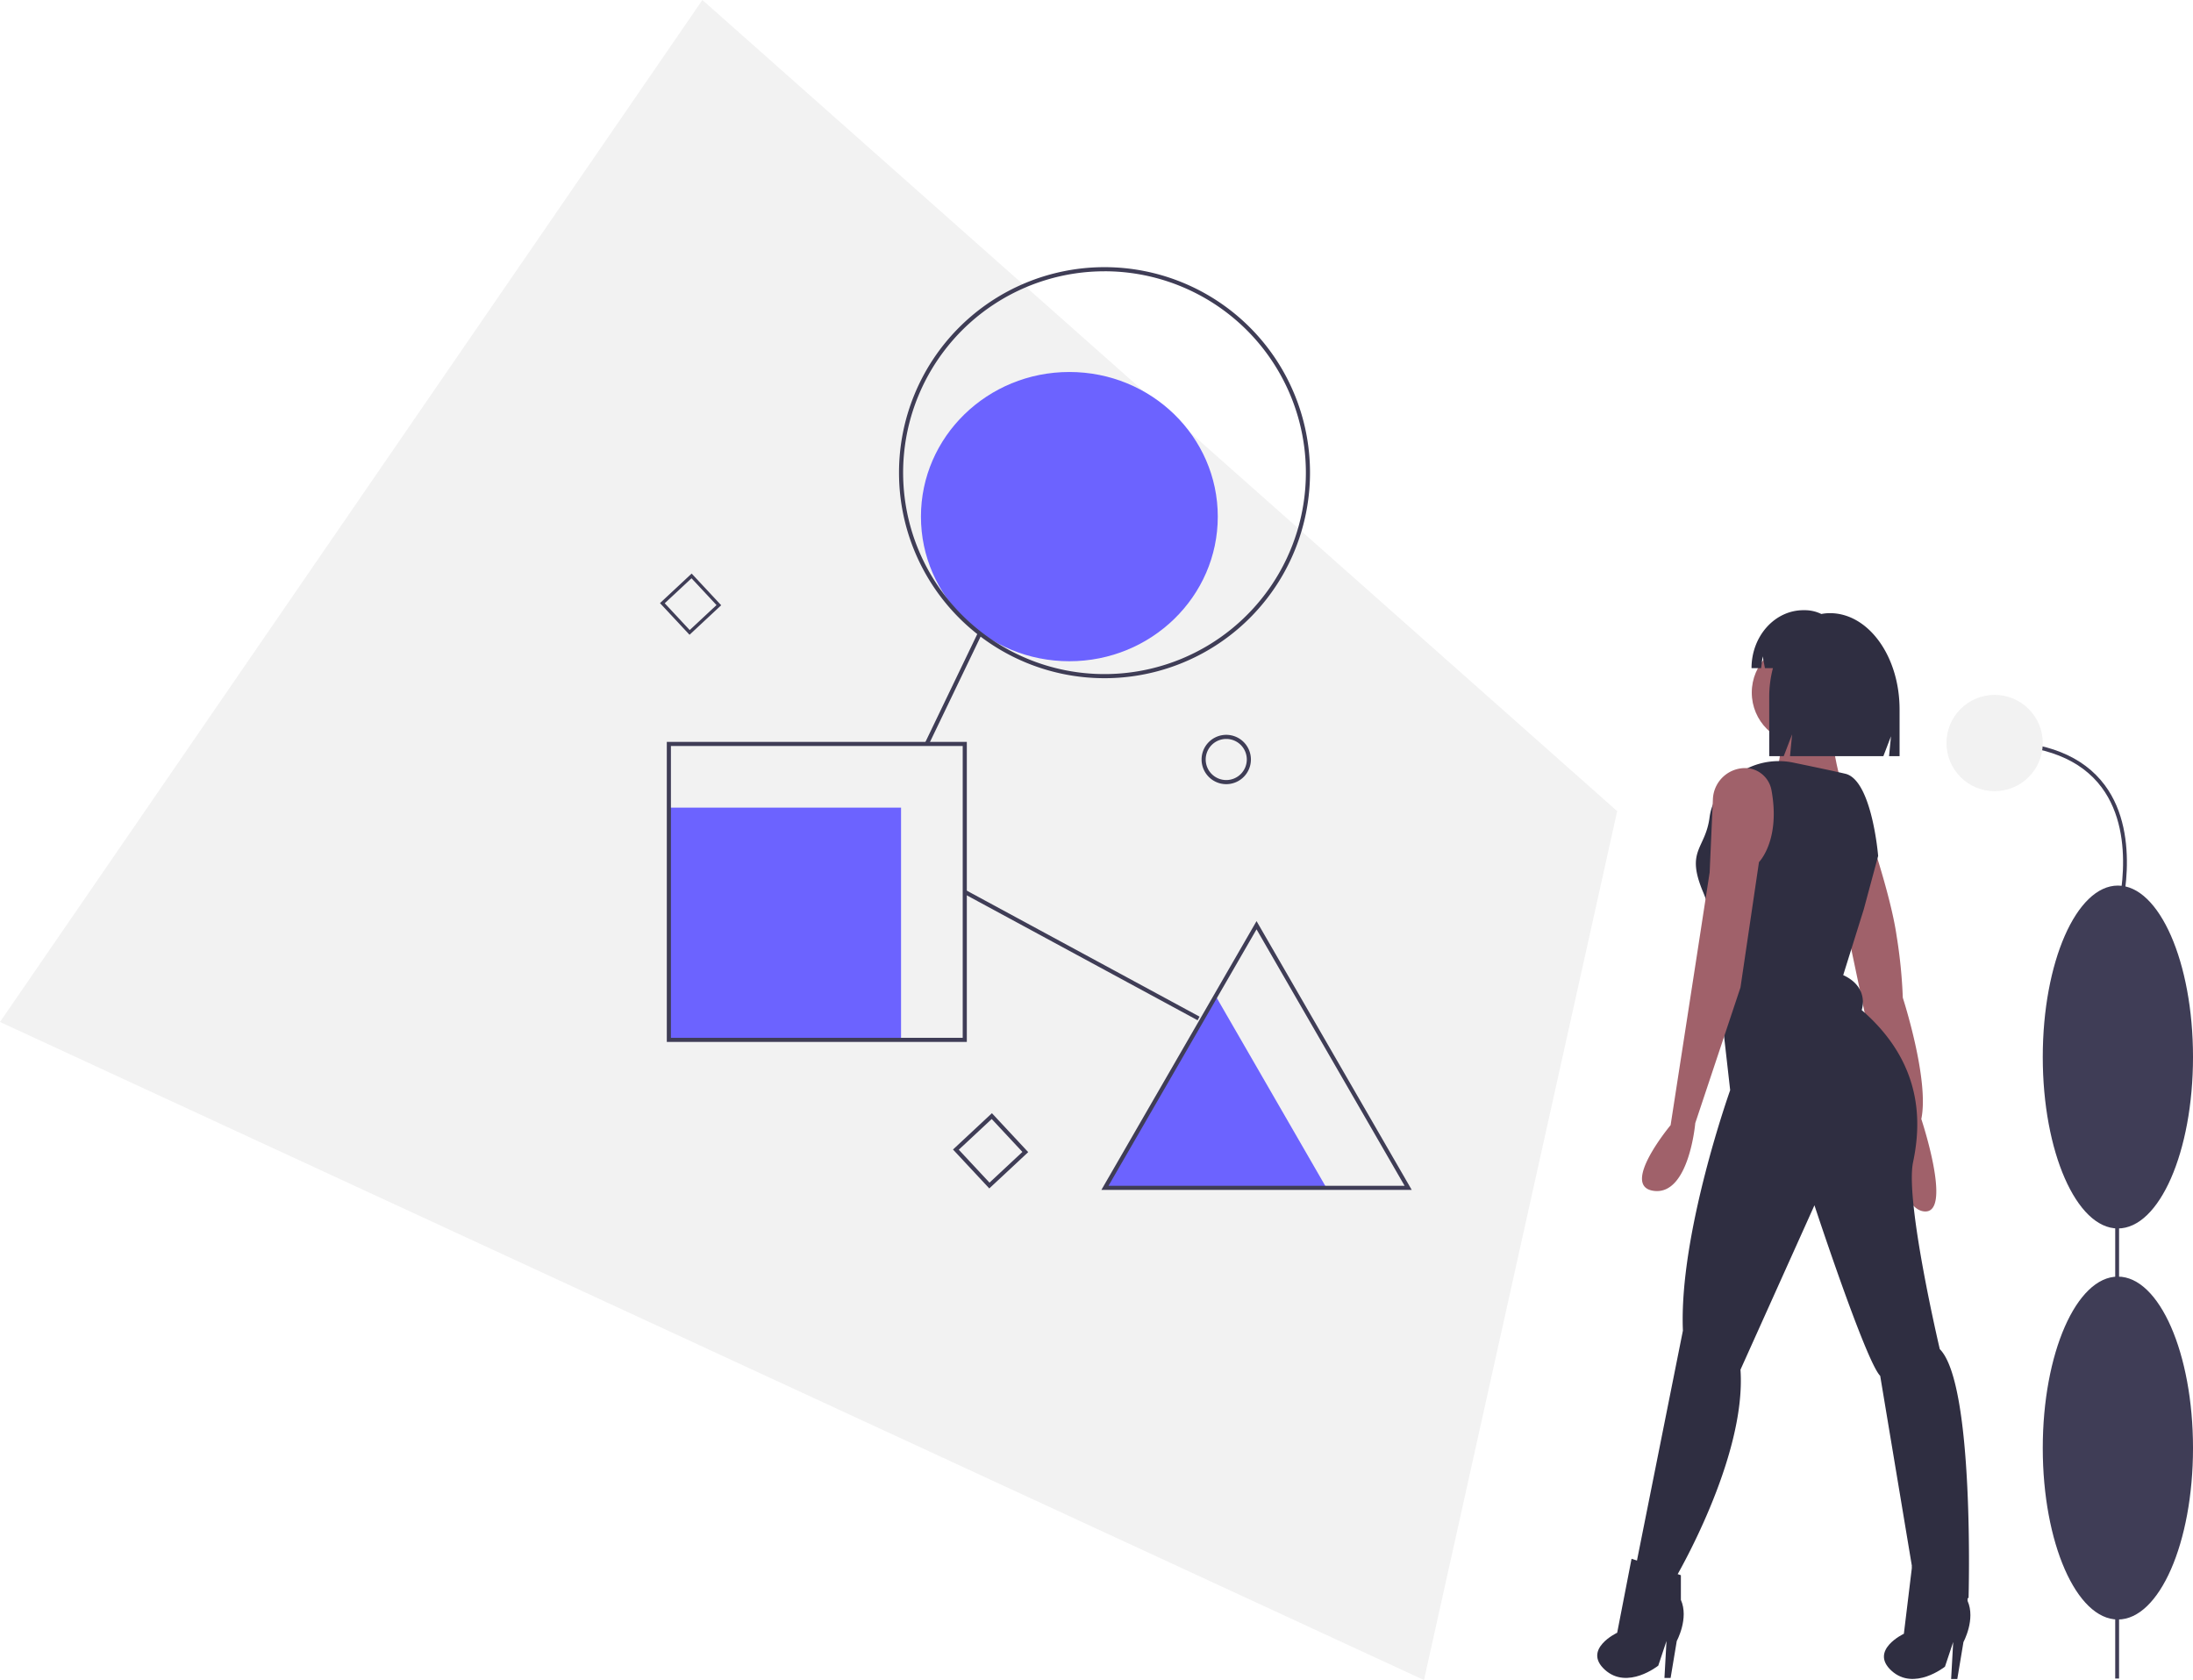 <svg id="Group_3077" data-name="Group 3077" xmlns="http://www.w3.org/2000/svg" width="288.132" height="220.714" viewBox="0 0 288.132 220.714">
  <path id="Path_5528" data-name="Path 5528" d="M212.477,106.565l-4.287,19.282-3.48,15.643-2.774,12.476-3.478,15.643-11.365,51.105L46.265,155.64l-10.352-4.784L22.81,144.8l-10.355-4.784L0,134.26l7.061-10.273,5.872-8.542,7.428-10.807L26.23,96.1,92.285,0,162.26,62.042,174.72,73.09l9.936,8.81,12.462,11.048Z" fill="#f2f2f2"/>
  <path id="Path_5529" data-name="Path 5529" d="M552.272,484.662l7.275,12.6,7.274,12.6h-29.1l7.274-12.6Z" transform="translate(-392.547 -353.811)" fill="#6c63ff"/>
  <rect id="Rectangle_777" data-name="Rectangle 777" width="30.508" height="30.508" transform="translate(87.88 106.103)" fill="#6c63ff"/>
  <ellipse id="Ellipse_350" data-name="Ellipse 350" cx="19.5" cy="19" rx="19.5" ry="19" transform="translate(121 48.87)" fill="#6c63ff"/>
  <path id="Path_5530" data-name="Path 5530" d="M584.75,360.8a3.24,3.24,0,1,1,3.24,3.24A3.24,3.24,0,0,1,584.75,360.8Zm.54,0a2.7,2.7,0,1,0,2.7-2.7A2.7,2.7,0,0,0,585.29,360.8Z" transform="translate(-426.877 -261.022)" fill="#3f3d56"/>
  <path id="Path_5531" data-name="Path 5531" d="M468.541,551.573l-4.769-5.113,5.113-4.769,4.769,5.113Zm-4.009-5.086,4.035,4.326,4.326-4.035-4.035-4.326Z" transform="translate(-338.561 -395.444)" fill="#3f3d56"/>
  <path id="Path_5532" data-name="Path 5532" d="M325.059,287.14l-3.881-4.161,4.161-3.881,3.881,4.161ZM321.8,283l3.284,3.521,3.521-3.284-3.284-3.521Z" transform="translate(-234.465 -203.746)" fill="#3f3d56"/>
  <path id="Path_5533" data-name="Path 5533" d="M464.5,184a27,27,0,1,1,27-27A27,27,0,0,1,464.5,184Zm0-53.457A26.458,26.458,0,1,0,490.957,157,26.458,26.458,0,0,0,464.5,130.54Z" transform="translate(-319.382 -94.902)" fill="#3f3d56"/>
  <rect id="Rectangle_778" data-name="Rectangle 778" width="16.104" height="0.54" transform="matrix(0.433, -0.901, 0.901, 0.433, 121.521, 97.617)" fill="#3f3d56"/>
  <rect id="Rectangle_779" data-name="Rectangle 779" width="0.54" height="34.931" transform="translate(126.629 117.41) rotate(-61.578)" fill="#3f3d56"/>
  <path id="Path_5534" data-name="Path 5534" d="M363.918,400.418H324.5V361h39.418Zm-38.878-.54h38.338V361.54H325.04Z" transform="translate(-236.89 -263.536)" fill="#3f3d56"/>
  <path id="Path_5535" data-name="Path 5535" d="M576.764,483.524H535.991l20.386-35.31Zm-39.837-.54h38.9l-19.451-33.69Z" transform="translate(-391.282 -327.204)" fill="#3f3d56"/>
  <circle id="Ellipse_351" data-name="Ellipse 351" cx="6.75" cy="6.75" r="6.75" transform="translate(230.161 84.235)" fill="#a0616a"/>
  <path id="Path_5536" data-name="Path 5536" d="M870.79,349.919s.81,8.1,2.16,9.449-9.449-.81-9.449-.81,1.62-6.75.54-7.829S870.79,349.919,870.79,349.919Z" transform="translate(-630.369 -255.425)" fill="#a0616a"/>
  <path id="Path_5537" data-name="Path 5537" d="M902.16,400.5s3.24,9.179,4.05,14.849a66.027,66.027,0,0,1,.81,8.1s3.51,10.8,2.43,15.929c0,0,4.05,12.149.54,12.149s-4.59-9.989-4.59-9.989L900,415.889Z" transform="translate(-657.015 -292.372)" fill="#a0616a"/>
  <path id="Path_5538" data-name="Path 5538" d="M827.858,382.845s-.81-9.989-4.32-10.8c-1.676-.387-4.4-.958-6.784-1.45a9.4,9.4,0,0,0-10.338,4.918,6.9,6.9,0,0,0-.7,2.2c-.54,4.32-3.24,4.32-.81,9.989a26.86,26.86,0,0,1,1.89,11.609l1.62,14.309s-6.75,18.9-6.21,31.588L796,476.259s1.35,3.24,5.13,1.62c0,0,9.449-15.929,8.639-27.538l9.719-21.6s6.749,20.519,8.639,22.409l4.86,29.158s4.59,1.35,6.75,0c0,0,.81-28.078-3.78-32.668,0,0-4.59-19.439-3.51-24.569s1.35-12.959-6.75-19.979c0,0,1.08-2.97-2.43-4.59l2.7-8.639Z" transform="translate(-581.093 -270.397)" fill="#2f2e41"/>
  <path id="Path_5539" data-name="Path 5539" d="M813.171,373.768q-.109-.016-.223-.026a4.251,4.251,0,0,0-4.555,4.091l-.427,9.6-1.62,10.529-3.51,22.679s-6.75,8.1-2.16,8.639,5.4-8.909,5.4-8.909l5.94-17.819,2.43-16.469s2.834-2.834,1.654-9.386A3.551,3.551,0,0,0,813.171,373.768Z" transform="translate(-583.34 -272.826)" fill="#a0616a"/>
  <path id="Path_5540" data-name="Path 5540" d="M781.805,758.5l-1.89,9.719s-4.59,2.16-1.62,4.86,7.02-.54,7.02-.54l1.08-3.24-.27,4.86h.81l.81-4.86s1.62-2.97.54-5.4v-3.24Z" transform="translate(-567.439 -553.718)" fill="#2f2e41"/>
  <path id="Path_5541" data-name="Path 5541" d="M920.5,762l-1.08,8.909s-4.59,2.16-1.62,4.86,7.02-.54,7.02-.54l1.08-3.24-.27,4.86h.81l.81-4.86s1.62-2.97.54-5.4v-3.24Z" transform="translate(-669.276 -556.273)" fill="#2f2e41"/>
  <path id="Path_5542" data-name="Path 5542" d="M862.7,297.32h0a5.807,5.807,0,0,0-1.127.112,4.943,4.943,0,0,0-2.152-.5h-.2c-3.766,0-6.82,3.408-6.82,7.613h1.262l.2-1.551.3,1.551h1.051a14.872,14.872,0,0,0-.488,3.814v7.749h1.908l1.1-2.871-.276,2.871h12.265l1-2.61-.251,2.61h1.381v-6.084C871.872,303.009,867.768,297.32,862.7,297.32Z" transform="translate(-622.273 -216.768)" fill="#2f2e41"/>
  <rect id="Rectangle_780" data-name="Rectangle 780" width="0.506" height="90.51" transform="translate(277.912 130.008)" fill="#3f3d56"/>
  <ellipse id="Ellipse_352" data-name="Ellipse 352" cx="9.87" cy="22.523" rx="9.87" ry="22.523" transform="translate(268.393 167.715)" fill="#3f3d56"/>
  <ellipse id="Ellipse_353" data-name="Ellipse 353" cx="9.87" cy="22.523" rx="9.87" ry="22.523" transform="translate(268.393 116.342)" fill="#3f3d56"/>
  <path id="Path_5543" data-name="Path 5543" d="M987.115,383.724l-.485-.145c.031-.1,3.006-10.3-1.88-16.863-2.759-3.707-7.495-5.587-14.074-5.587v-.506c6.749,0,11.621,1.949,14.482,5.793C990.195,373.185,987.147,383.619,987.115,383.724Z" transform="translate(-708.61 -263.26)" fill="#3f3d56"/>
  <circle id="Ellipse_354" data-name="Ellipse 354" cx="6.327" cy="6.327" r="6.327" transform="translate(255.739 91.288)" fill="#f2f2f2"/>
</svg>
